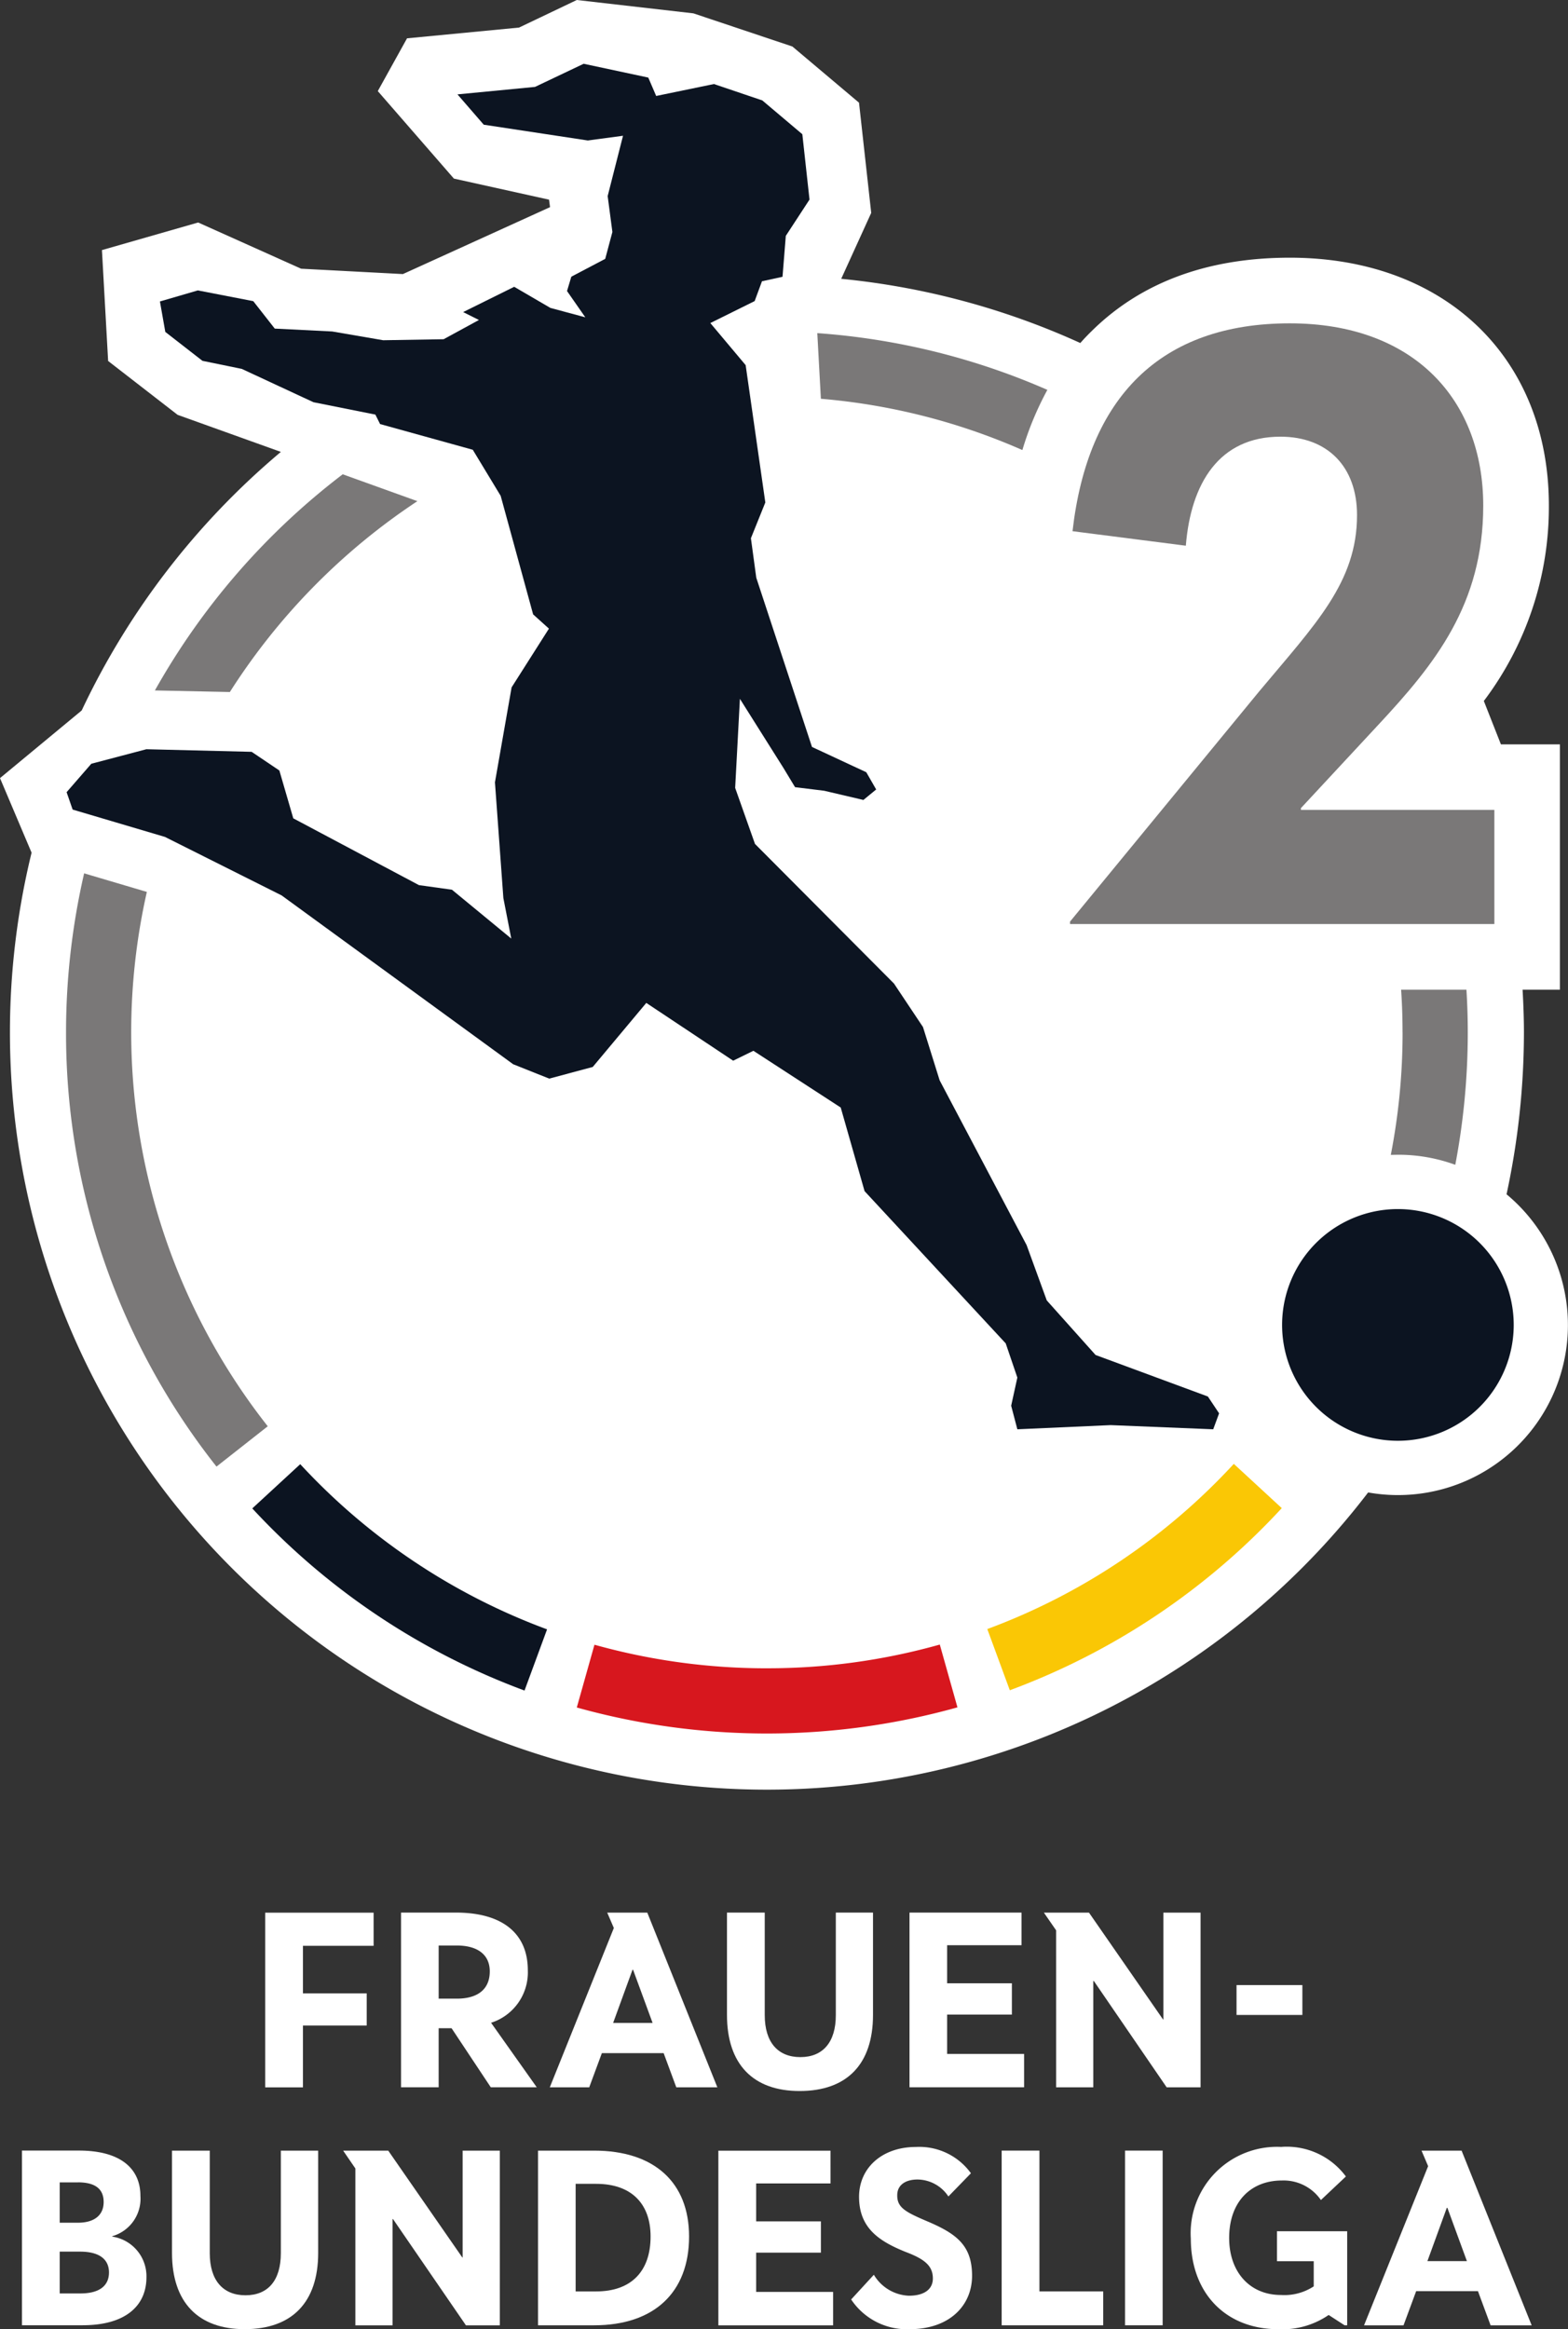 <svg xmlns="http://www.w3.org/2000/svg" viewBox="0 0 116.723 173.325"><rect x="0" y="0" width="116.723" height="173.325" fill="#333333" stroke="none"/><g id="SYSTEM_AUTOMATIC_SVG_ID">
  <path xmlns:default="http://www.w3.org/2000/svg" d="M113.678,89.99a57.267,57.267,0,0,0,1.294-12.046c0-1.058-.043-2.117-.1-3.175h2.779V56.512h-4.393l-1.272-3.228a23.938,23.938,0,0,0,4.842-14.537c0-11.031-7.75-18.45-19.283-18.45-6.072,0-11.01,1.807-14.677,5.388-.32.31-.63.631-.919.962a56.137,56.137,0,0,0-17.8-4.778l2.234-4.907-.909-8.2-4.959-4.18L53.146,2.115l-8.679-.994-4.3,2.052-8.338.8L29.652,7.9l5.665,6.51L42.4,15.979l.075.556L31.522,21.516l-7.578-.4L16.28,17.678,9.118,19.731l.46,8.252,5.173,4.008,7.686,2.758A56.7,56.7,0,0,0,7.611,53.989L1.529,59.024,3.88,64.572a56.347,56.347,0,0,0,99.494,47.608,12.651,12.651,0,0,0,10.3-22.19" transform="translate(-1.529 -1.121)" fill="#fff"/>
  <g xmlns:default="http://www.w3.org/2000/svg">
    <path d="M75.025,122.348,76.7,126.9a52.247,52.247,0,0,0,20.245-13.553l-3.57-3.293a47.3,47.3,0,0,1-18.353,12.293" transform="translate(-1.529 -1.121)" fill="#fac705"/>
    <path d="M58.619,125.265a47.531,47.531,0,0,1-12.838-1.753l-1.315,4.671a52.7,52.7,0,0,0,28.337-.011L71.488,123.5a47.331,47.331,0,0,1-12.869,1.764" transform="translate(-1.529 -1.121)" fill="#d7171e"/>
    <path d="M23.879,110.076l-3.57,3.292a52.364,52.364,0,0,0,20.266,13.554l1.678-4.554a47.375,47.375,0,0,1-18.374-12.292" transform="translate(-1.529 -1.121)" fill="#0c1421"/>
    <g>
      <path d="M6.445,77.943a51.969,51.969,0,0,0,11.2,32.313l3.816-3a47.375,47.375,0,0,1-9-39.764L7.792,66.11A52.676,52.676,0,0,0,6.445,77.943" transform="translate(-1.529 -1.121)" fill="#7a7878"/>
      <path d="M32.6,38.415l-5.559-2A52.527,52.527,0,0,0,13.06,52.5l5.58.117A47.806,47.806,0,0,1,32.6,38.414" transform="translate(-1.529 -1.121)" fill="#7a7878"/>
      <path d="M62.369,25.911l.267,4.884a47.021,47.021,0,0,1,15,3.816,23.182,23.182,0,0,1,1.86-4.478,51.777,51.777,0,0,0-17.124-4.222" transform="translate(-1.529 -1.121)" fill="#7a7878"/>
      <path d="M105.938,77.943a47.446,47.446,0,0,1-.877,9.118l.524-.011a12.354,12.354,0,0,1,4.276.749,52.6,52.6,0,0,0,.93-9.856q0-1.587-.1-3.174h-4.863c.074,1.058.107,2.116.107,3.174" transform="translate(-1.529 -1.121)" fill="#7a7878"/>
      <path d="M112.77,61.386h-14.4v-.128l5.772-6.211c4.19-4.5,7.8-8.946,7.8-16.3,0-7.857-5.142-13.565-14.4-13.565-9.642,0-15.04,5.516-16.173,15.467l8.434,1.08c.374-4.629,2.469-8.113,7.044-8.113,3.485,0,5.7,2.212,5.7,5.836,0,5-3.1,8.113-7.29,13.126L81.184,69.7v.182h31.587Z" transform="translate(-1.529 -1.121)" fill="#7a7878"/>
    </g>
    <path d="M105.585,91.093a8.621,8.621,0,1,0,8.626,8.615,8.626,8.626,0,0,0-8.626-8.615" transform="translate(-1.529 -1.121)" fill="#0c1421"/>
    <path d="M91.444,105.041l-8.359-3.089L79.451,97.89l-1.5-4.115L71.477,81.514l-1.24-3.966-2.16-3.238L57.73,63.92l-1.475-4.169.353-6.627,3.239,5.141.866,1.433,2.17.267,2.918.684.951-.78-.737-1.283-4.041-1.881L57.827,44.113l-.4-2.94L58.5,38.512,57.036,28.293l-2.63-3.132,3.3-1.635.545-1.475,1.529-.332.245-3.046,1.764-2.7-.534-4.864L58.275,8.593l-3.6-1.218-4.3.887-.588-1.368-4.81-1.027L41.355,7.588l-5.772.556L37.539,10.4l7.749,1.175,2.619-.352-1.143,4.489.352,2.672-.534,2-2.523,1.326-.32,1.069L45.1,24.734l-2.6-.7-2.694-1.571-3.8,1.881,1.176.588-2.629,1.432-4.5.075-3.795-.652-4.276-.214-1.6-2.042-4.126-.8-2.822.823.4,2.266L16.6,27.972l2.929.6,5.334,2.48,4.607.919.353.706,6.9,1.913L38.8,38.02l2.415,8.819L42.392,47.9l-2.779,4.371-1.24,7.066L39,67.949l.588,3.015-4.415-3.635-2.458-.342-9.354-4.97-1.036-3.56-2.063-1.389-7.836-.193-4.1,1.08L6.487,60.071l.449,1.294L13.809,63.4l8.68,4.35L39.73,80.316l2.683,1.069,3.239-.866,3.987-4.767,6.467,4.3,1.507-.737,6.5,4.222,1.775,6.221,10.507,11.33.866,2.544-.46,2.095.46,1.753,6.948-.31,7.632.31.438-1.186Z" transform="translate(-1.529 -1.121)" fill="#0c1421"/>
  </g>
  <g xmlns:default="http://www.w3.org/2000/svg">
    <path fill="#ffffff" d="M29.341,145.917h-5.26v3.538h4.746v2.395H24.081v4.6H21.27v-13h8.07Z" transform="translate(-1.529 -1.121)"/>
    <path fill="#ffffff" d="M35.53,145.894H34.183v3.955H35.53c1.614,0,2.458-.738,2.458-2.031,0-1.208-.865-1.924-2.458-1.924m-1.347,10.55h-2.8v-13h4.083c3.41,0,5.355,1.507,5.355,4.3a3.935,3.935,0,0,1-2.736,3.9l3.4,4.8H38.063l-2.918-4.394h-.962Z" transform="translate(-1.529 -1.121)"/>
    <path fill="#ffffff" d="M47.17,151.657h2.939L48.656,147.7h-.043Zm.053-7.065-.492-1.144h2.983l5.216,13H51.873l-.941-2.544h-4.6l-.941,2.544H42.456Z" transform="translate(-1.529 -1.121)"/>
    <path fill="#ffffff" d="M66.516,151.057c0,3.677-1.945,5.665-5.462,5.665-3.452,0-5.408-1.977-5.408-5.665v-7.611h2.811v7.632c0,2.01.972,3.121,2.651,3.121s2.64-1.111,2.64-3.121v-7.632h2.768Z" transform="translate(-1.529 -1.121)"/>
    <path fill="#ffffff" d="M77.571,145.873H72.034v2.832h4.821v2.33H72.034v2.929h5.729v2.48h-8.53v-13h8.338Z" transform="translate(-1.529 -1.121)"/>
    <path fill="#ffffff" d="M80.146,144.763l-.909-1.315h3.357l5.515,7.953h.022v-7.953H90.9v13H88.377l-5.419-7.91h-.043v7.91H80.147Zm18.332,6.3h-4.9v-2.224h4.9Z" transform="translate(-1.529 -1.121)"/>
    <path fill="#ffffff" d="M7.492,168.674H5.974v3.111h1.54c1.411,0,2.127-.567,2.127-1.561s-.738-1.55-2.149-1.55m-.16-5.152H5.974v3H7.332c1.24,0,1.913-.577,1.913-1.539,0-.984-.641-1.465-1.913-1.465m.353,10.636H3.163v-13H7.407c3.046,0,4.575,1.3,4.575,3.378a2.9,2.9,0,0,1-2.095,2.993v.032a2.984,2.984,0,0,1,2.544,3.014c0,2.17-1.6,3.581-4.746,3.581" transform="translate(-1.529 -1.121)"/>
    <path fill="#ffffff" d="M25.214,168.768c0,3.677-1.945,5.676-5.472,5.676-3.442,0-5.409-1.977-5.409-5.676v-7.61h2.811v7.632c0,2.02.983,3.132,2.662,3.132s2.629-1.112,2.629-3.132v-7.632h2.779Z" transform="translate(-1.529 -1.121)"/>
    <path fill="#ffffff" d="M27.983,162.485l-.909-1.326H30.43l5.516,7.953h.022v-7.953h2.768v13H36.214l-5.431-7.91h-.032v7.91H27.983Z" transform="translate(-1.529 -1.121)"/>
    <path fill="#ffffff" d="M45.908,163.629H44.38v8.006h1.528c2.619,0,4.051-1.507,4.051-4.083,0-2.47-1.453-3.923-4.051-3.923m-.149,10.529h-4.18v-13h4.18c4.468,0,7.065,2.362,7.065,6.392,0,4.158-2.6,6.606-7.065,6.606" transform="translate(-1.529 -1.121)"/>
    <path fill="#ffffff" d="M63.354,163.6H57.817v2.822h4.82v2.33h-4.82v2.918h5.729v2.491H55.005v-13h8.348Z" transform="translate(-1.529 -1.121)"/>
    <path fill="#ffffff" d="M72.128,164.569a2.782,2.782,0,0,0-2.3-1.261c-.93,0-1.507.438-1.507,1.154-.022.941.62,1.272,2.309,1.988,2.116.909,3.26,1.775,3.26,4.019,0,2.224-1.689,3.977-4.649,3.977a4.98,4.98,0,0,1-4.351-2.213l1.689-1.838a3.182,3.182,0,0,0,2.608,1.56c1.187,0,1.785-.513,1.785-1.282,0-.92-.577-1.433-2.031-1.978-1.956-.791-3.463-1.764-3.463-4.1,0-2.148,1.71-3.709,4.233-3.709a4.735,4.735,0,0,1,4.094,1.956Z" transform="translate(-1.529 -1.121)"/>
    <path fill="#ffffff" d="M78.905,171.633h4.746v2.523H76.094v-13h2.812Z" transform="translate(-1.529 -1.121)"/>
    <path fill="#ffffff" d="M88.077,174.156h-2.8v-13h2.8Z" transform="translate(-1.529 -1.121)"/>
    <path fill="#ffffff" d="M100.435,173.388a6.081,6.081,0,0,1-3.752,1.058c-3.89,0-6.509-2.661-6.509-6.744a6.427,6.427,0,0,1,6.723-6.82,5.476,5.476,0,0,1,4.821,2.2l-1.86,1.753a3.371,3.371,0,0,0-2.907-1.454c-2.3,0-3.923,1.572-3.923,4.276,0,2.544,1.55,4.243,3.848,4.243a3.983,3.983,0,0,0,2.448-.641V169.39H96.587v-2.234h5.227v7h-.192Z" transform="translate(-1.529 -1.121)"/>
    <path fill="#ffffff" d="M107.787,169.379h2.939l-1.453-3.965h-.043Zm.053-7.065-.492-1.155h2.983l5.216,13H112.49l-.941-2.544h-4.6l-.941,2.544h-2.939Z" transform="translate(-1.529 -1.121)"/>
  </g>
</g></svg>